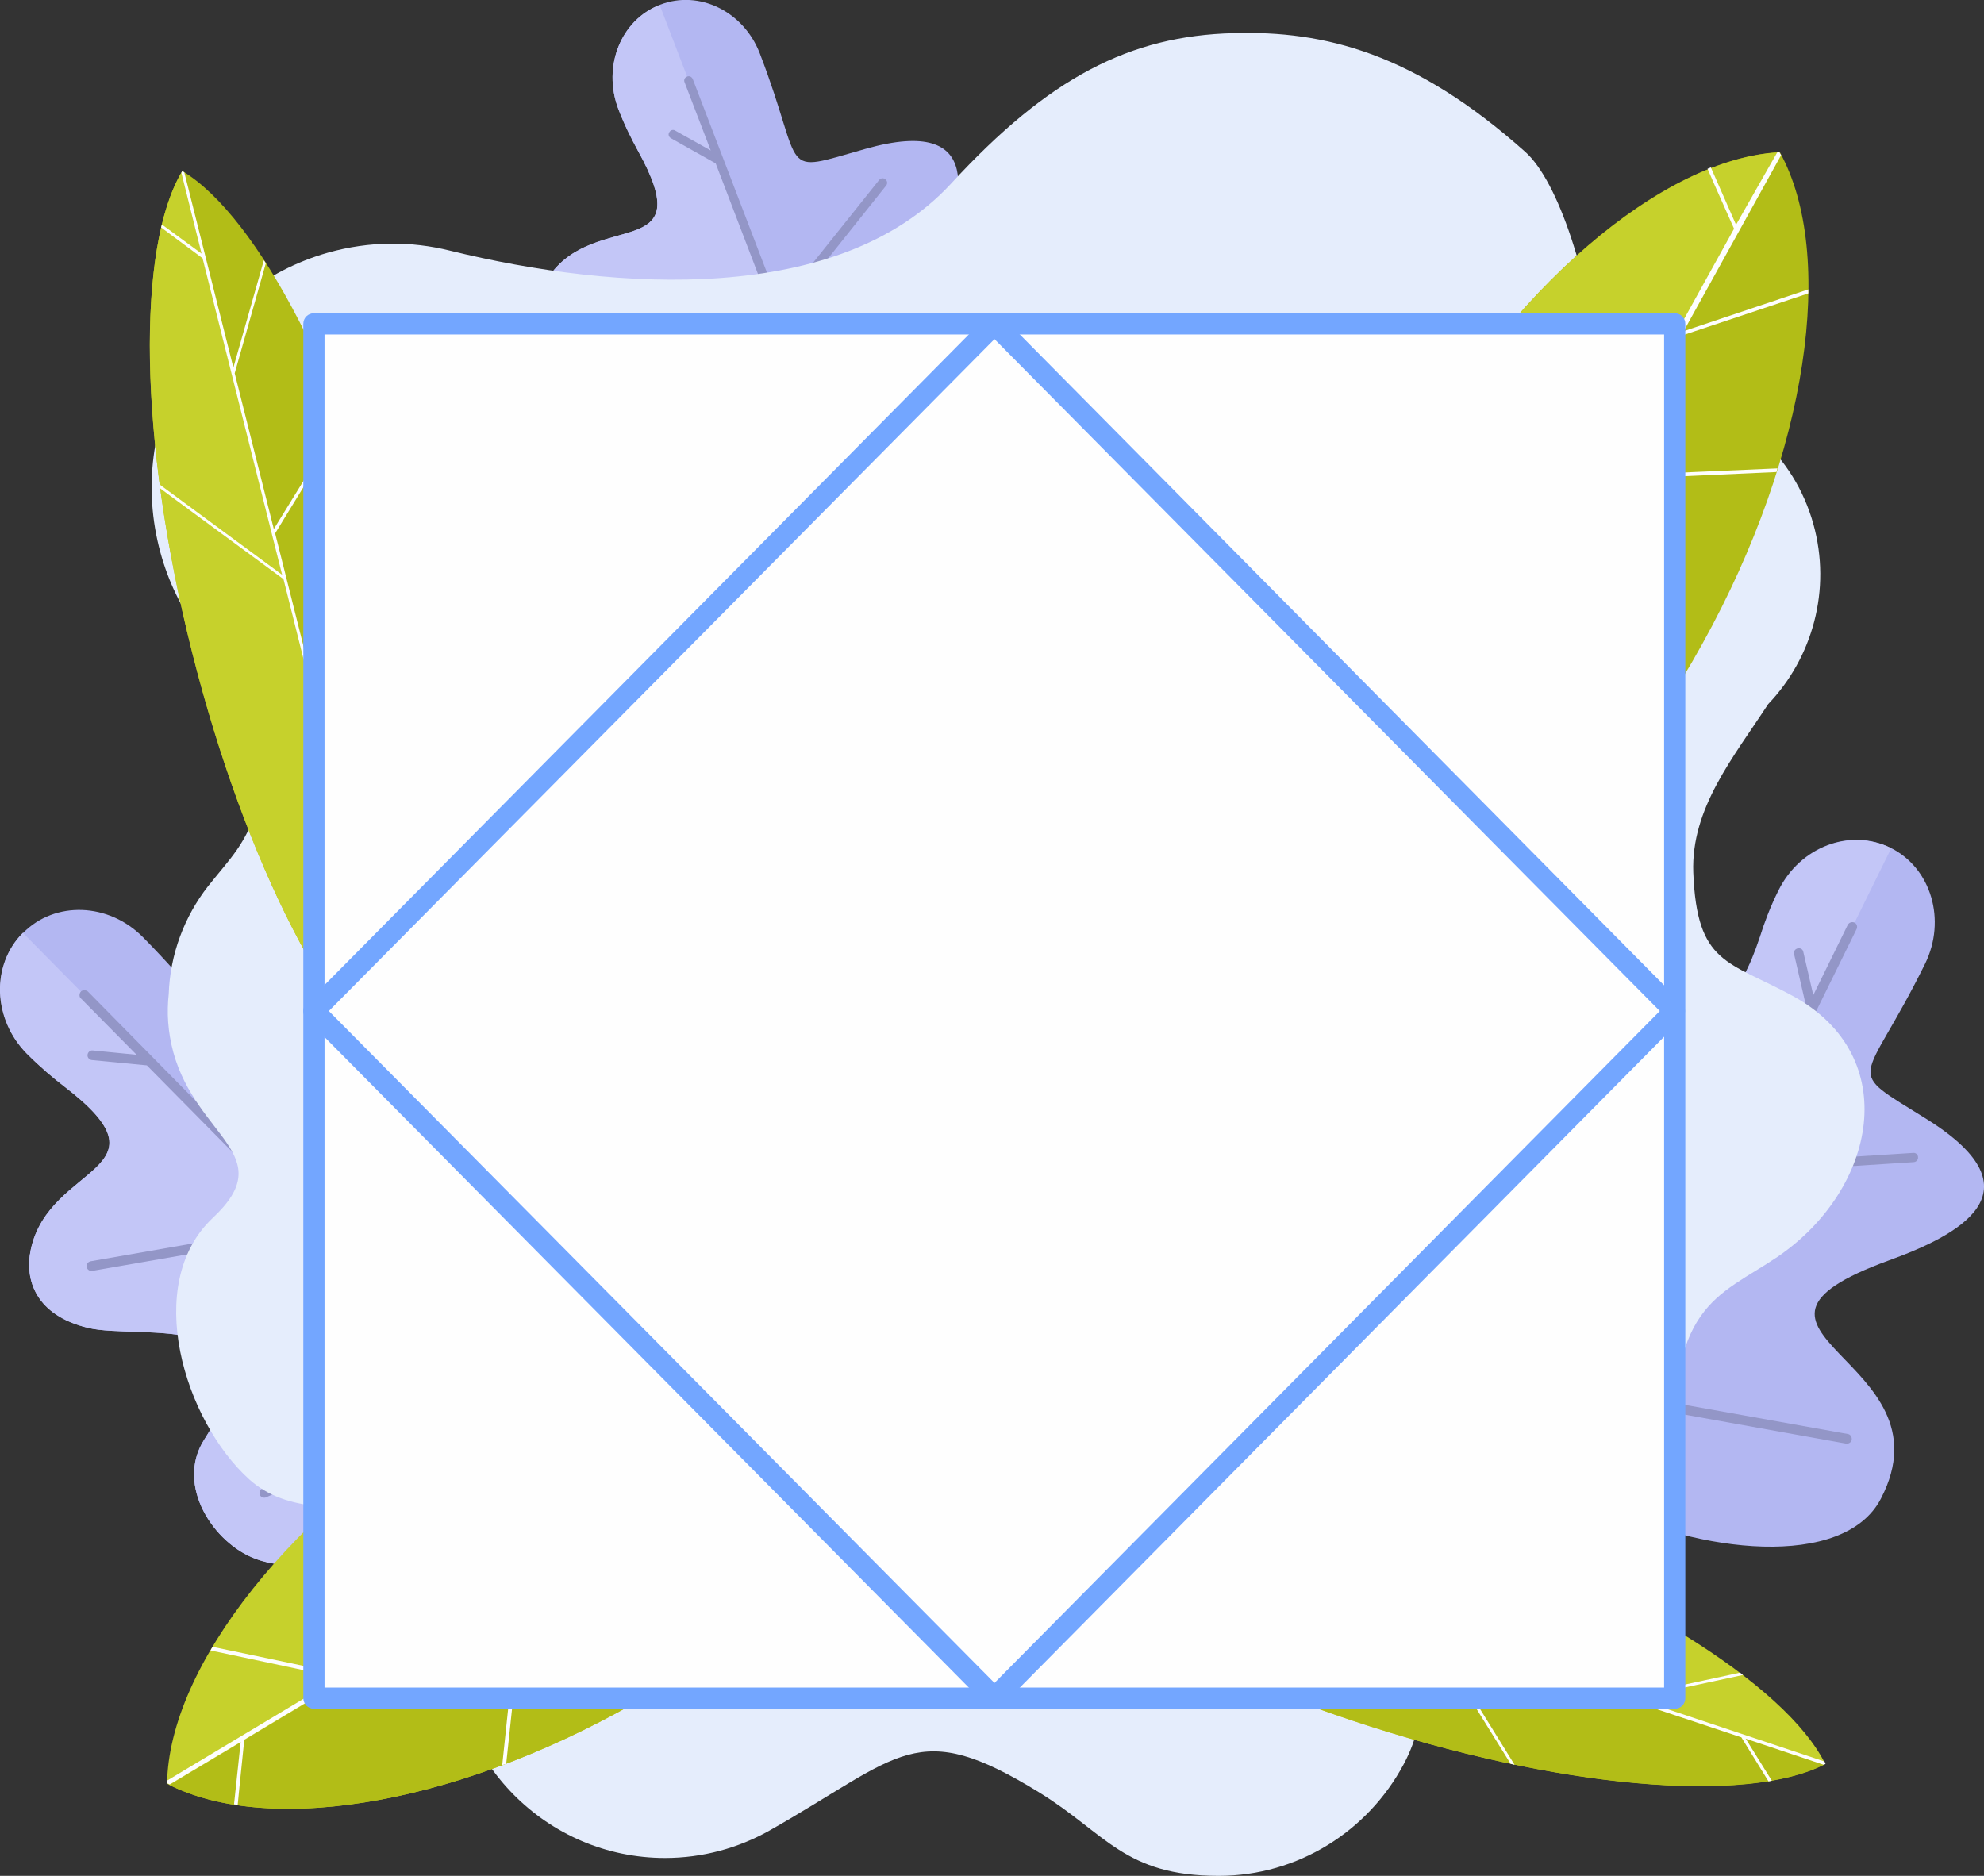 <?xml version="1.0" encoding="utf-8"?>
<!-- Generator: Adobe Illustrator 26.0.1, SVG Export Plug-In . SVG Version: 6.00 Build 0)  -->
<!DOCTYPE svg PUBLIC "-//W3C//DTD SVG 1.1//EN" "http://www.w3.org/Graphics/SVG/1.1/DTD/svg11.dtd">
<svg version="1.1" id="Слой_1" xmlns:x="http://ns.adobe.com/Extensibility/1.0/" xmlns:i="http://ns.adobe.com/AdobeIllustrator/10.0/" xmlns:graph="http://ns.adobe.com/Graphs/1.0/"
	 xmlns="http://www.w3.org/2000/svg" xmlns:xlink="http://www.w3.org/1999/xlink" x="0px" y="0px" width="598.5px" height="565.9px"
	 viewBox="0 0 598.5 565.9" style="enable-background:new 0 0 598.5 565.9;" xml:space="preserve">
<rect x="0" y="0" width="598.5" height="565.9" fill="#333333" stroke="none"/>
<style type="text/css">
	.st0{fill-rule:evenodd;clip-rule:evenodd;fill:#B3B7F2;}
	.st1{fill-rule:evenodd;clip-rule:evenodd;fill:#C3C6F7;}
	.st2{fill:#9396C7;}
	.st3{fill-rule:evenodd;clip-rule:evenodd;fill:#E5EDFC;}
	.st4{fill-rule:evenodd;clip-rule:evenodd;fill:#C6D12C;}
	.st5{fill-rule:evenodd;clip-rule:evenodd;fill:#B2BD17;}
	.st6{fill:#FEFEFE;}
	.st7{fill-rule:evenodd;clip-rule:evenodd;fill:#FEFEFE;}
	.st8{fill:#73A6FF;}
</style>
<g>
	<path class="st0" d="M165.9,83c-5,7-6,17.4,5.9,26.5c11.7,8.9,53.4,17.4,17.2,41.6c-12.5,8.3-9.1,27.6-0.1,36.3
		c14.2,13.7,47.1,13.6,89.4-2.6c27.7-10.6,58.9-37.9,51.4-59c-14.9-41.6-69.2,7.6-46.9-46.5c7.7-18.7,15.1-44.8-21.7-34.4
		c-26.8,7.6-17.9,7.6-31.9-28.8c-4.9-12.7-18.3-19.2-30-14.7C187.3,6,181.7,20,186.5,32.8c1.9,5,4,9.1,5.9,12.6
		C211.3,79.4,180,63.2,165.9,83L165.9,83z"/>
	<path class="st1" d="M165.9,83c-5,7-6,17.4,5.9,26.5c11.7,8.9,53.4,17.4,17.2,41.6c-12.5,8.3-9.1,27.6-0.1,36.3
		c13.3,12.9,43,13.5,81.5,0.3L199,1.5C187.3,6,181.7,20,186.5,32.8c1.9,5,4,9.1,5.9,12.6C211.3,79.4,180,63.2,165.9,83L165.9,83z"/>
	<path class="st2" d="M206.5,24.8c-0.3-0.7,0.1-1.5,0.8-1.7c0.7-0.3,1.4,0.1,1.7,0.8l26.1,68.1l30.1-37.7c0.5-0.6,1.3-0.7,1.9-0.2
		s0.7,1.3,0.2,1.9l-31,38.9l24.6,64.1l49.5-38.3c0.6-0.5,1.4-0.3,1.8,0.2c0.5,0.6,0.3,1.4-0.2,1.9l-50.1,38.8l59.6,155.4
		c0.3,0.7-0.1,1.5-0.8,1.7c-0.7,0.3-1.5-0.1-1.7-0.8L263,172.2l-64.6,0.7c-0.7,0-1.3-0.6-1.3-1.3c0-0.7,0.6-1.4,1.3-1.4l63.6-0.6
		l-22.6-59l-60.2-15.1c-0.7-0.2-1.2-0.9-1-1.6c0.2-0.7,0.9-1.1,1.6-1l58.4,14.7l-22.3-58.3l-13.5-7.6c-0.7-0.4-0.9-1.2-0.5-1.8
		c0.4-0.7,1.2-0.9,1.8-0.5l10.7,6L206.5,24.8z"/>
	<path class="st0" d="M9.3,376.9c-2,9.2,1.5,19.9,17.3,23.7c15.4,3.7,60.5-6.2,35,33.7c-8.8,13.8,2.9,31.4,15.6,36
		c20,7.4,52.6-7.3,87.5-42c22.9-22.7,42-63.6,25.4-81.2c-32.7-34.7-65.3,38-66.6-25.4c-0.5-22-4.4-51.1-36.3-24.5
		c-23.2,19.4-14.5,15.5-44.1-14.5c-10.3-10.4-26.5-11-36.1-1.3c-9.7,9.7-9.1,26.1,1.2,36.5c4.1,4.1,7.9,7.3,11.3,9.9
		C52.8,353.4,14.8,351,9.3,376.9L9.3,376.9z"/>
	<path class="st1" d="M9.3,376.9c-2,9.2,1.5,19.9,17.3,23.7c15.4,3.7,60.5-6.2,35,33.7c-8.8,13.8,2.9,31.4,15.6,36
		c18.7,6.9,48.5-5.6,81-35.6L6.9,281.4c-9.7,9.7-9.1,26.1,1.2,36.5c4.1,4.1,7.9,7.3,11.3,9.9C52.8,353.4,14.8,351,9.3,376.9
		L9.3,376.9z"/>
	<path class="st2" d="M24.4,301.2c-0.6-0.5-0.5-1.5,0-2.1c0.6-0.5,1.5-0.5,2.1,0l55.3,56.1l13.5-50.7c0.2-0.8,1-1.2,1.8-1
		c0.8,0.2,1.2,1,1,1.8l-14,52.3l52.1,52.8l32.5-59.8c0.4-0.7,1.3-1,2-0.6c0.7,0.4,1,1.3,0.6,2l-32.9,60.6l94.8,96.1h-4.1l-85-86.1
		l-63.8,29.1c-0.7,0.3-1.6,0-1.9-0.7c-0.3-0.7,0-1.6,0.7-1.9l62.8-28.6l-47.9-48.6l-66.2,11.5c-0.8,0.1-1.5-0.4-1.7-1.2
		c-0.1-0.8,0.4-1.5,1.2-1.7l64.3-11.2l-47.3-47.9l-16.6-1.6c-0.8-0.1-1.4-0.8-1.3-1.6c0.1-0.8,0.8-1.4,1.6-1.3l13.2,1.3L24.4,301.2z
		"/>
	<path class="st0" d="M481.6,288.7c-9.2,1.1-18.2,7.8-16.7,24.1c1.5,15.9,25.2,55.9-20.4,44.3c-15.8-4-28.5,12.8-28.8,26.4
		c-0.5,21.5,23.7,48,67.4,70.3c28.7,14.7,73.1,19.9,84.3-1.7c22.1-42.4-56.6-50.4,2.5-71.9c20.4-7.4,46.5-20.6,11.3-42.6
		c-25.6-16-19.2-8.9-0.5-46.8c6.5-13.2,1.9-28.9-10.3-35c-12.2-6.1-27.4-0.4-33.9,12.8c-2.6,5.2-4.3,9.9-5.6,14
		C517.6,322.8,507.7,285.7,481.6,288.7L481.6,288.7z"/>
	<path class="st1" d="M481.6,288.7c-9.2,1.1-18.2,7.8-16.7,24.1c1.5,15.9,25.2,55.9-20.4,44.3c-15.8-4-28.5,12.8-28.8,26.4
		c-0.5,20.1,20.7,44.6,59.4,66.1l95.4-193.7c-12.2-6.1-27.4-0.4-33.9,12.8c-2.6,5.2-4.3,9.9-5.6,14
		C517.6,322.8,507.7,285.7,481.6,288.7L481.6,288.7z"/>
	<path class="st2" d="M557.4,279c0.4-0.7,1.2-1,2-0.7c0.7,0.3,1,1.2,0.7,1.9l-34.9,70.9l51.9-3.3c0.8-0.1,1.5,0.5,1.5,1.3
		c0.1,0.8-0.6,1.5-1.4,1.5l-53.5,3.4l-32.8,66.7l66.5,11.9c0.8,0.1,1.3,0.9,1.2,1.7s-0.9,1.3-1.7,1.2l-67.4-12.1l-41.8,85h-3.2
		l37.5-76.2l-47.7-51.7c-0.5-0.6-0.5-1.5,0.1-2c0.6-0.6,1.5-0.5,2,0.1l46.9,50.9l30.2-61.4l-32-59.7c-0.4-0.7-0.1-1.6,0.6-2
		c0.7-0.4,1.6-0.1,2,0.6l31.1,57.9l29.8-60.6l-3.8-16.5c-0.2-0.8,0.3-1.5,1.1-1.7c0.8-0.2,1.6,0.3,1.7,1.1l3,13L557.4,279z"/>
	<path class="st3" d="M79.9,221.4c1.4,8,0.3,15.1-2,21.9c-4.3,12-8,15.1-15.1,24c-7.2,9.2-11.5,20.6-11.9,32.6
		c-0.6,5.5-0.3,11.3,1.4,17.6c7.1,25.7,32.2,30.9,11.9,49.9c-21.3,20-8.6,61.2,11,78.9c10.9,9.8,28.4,10.2,53.3,4.8l51.1-14.4
		c54.3-15.5,122.8-34,180.3-50.7L476,353.5c10.3-5.2,14.9-9.4,17.5-13.7c11.3-18.3,4.5-48.5-16.8-60.2c-19.6-10.8-29-9.4-30.1-37.3
		c-0.7-19.4,12.1-34.8,22.6-50.8c28.7-30,10.9-127.9-9.1-145.7C426.7,16,399.6,9.2,372.1,10c-31.1,0.8-55.6,13.2-85.3,45.5
		C253.1,91.9,186.2,88,135.7,75.6c-11.7-2.9-24.2-2.9-36.7,0.6c-38.7,10.9-61.3,51.4-50.6,90.5c2.4,8.8,6.3,16.7,11.3,23.6
		C69.1,203.2,76.8,203.5,79.9,221.4L79.9,221.4z"/>
	<path class="st3" d="M144.3,242.4c1.4,8,0.3,15.1-2,21.8c-4.3,12-8,15.1-15.1,24.1c-7.2,9.2-11.5,20.6-11.9,32.6
		c-0.6,5.5-0.3,11.3,1.4,17.6c7.1,25.7,32.2,30.9,11.9,49.9c-21.3,20-8.6,61.2,11,78.9c10.9,9.8,28.4,10.2,53.3,4.8l51.1-14.4
		c54.3-15.5,122.8-34,180.3-50.7l80.7,37.8c-2.3-51.7,13-53.3,31.3-65.7c29.8-20.4,37.8-60.4,4.6-78.6c-19.6-10.7-29-9.4-30.1-37.3
		c-0.7-19.4,12.1-34.7,22.6-50.8c13.3-13.9,19.2-34.4,13.6-54.4c-5.8-20.7-22.5-35-42.1-39.7c-12.8-3.1,2.3-37.8-12.1-40.9
		c-21.5,0-50,22.8-78.9-7.4c-17.7-18.4-44.5-37.1-70.7-29.8c-30.9,8.7-33.1,24.1-51.2,43.8c-33.7,36.5-41.7,24.9-92.2,12.5
		c-11.7-2.9-24.2-2.9-36.7,0.6c-38.7,10.9-61.3,51.4-50.6,90.5c2.4,8.8,6.3,16.7,11.3,23.6C133.5,224.1,141.1,224.4,144.3,242.4
		L144.3,242.4z"/>
	<path class="st3" d="M150.1,441.2c-0.7-7.1-3.3-13-6.9-18.2c-6.4-9.2-10.3-11-18.5-16.9c-8.3-6.1-14.7-14.9-17.9-25
		c-1.8-4.5-2.9-9.6-2.9-15.4c0-23.7,20.2-34.2-1.6-45.5c-22.9-12-21.8-50.2-9.2-70c7-11,21.8-15.5,44.4-16.9h47
		c50,0.2,112.8-0.5,165.9,0h106.6c10.1,2,14.9,4.4,18.2,7.5c13.9,12.9,15.3,40.3-0.1,55.4c-14.2,13.9-22.6,15-16.9,39.1
		c3.9,16.7-5.2,23,7.5,34.2c14.6,8.7,24.5,24.8,24.4,43.1c-0.1,19.1-10.9,35.3-26.6,44c-10.2,5.7-22,7.2-33.5,13.3
		c-26.1,13.9,11,29.7-6.6,62.4c-10.7,20-31.7,33.6-55.8,33.6c-28.4,0-33.9-12.7-54-25.1c-37.3-23-41.5-11.2-81.6,11.5
		c-9.3,5.2-20,8.2-31.4,8.2c-35.6,0-64.5-29.1-64.5-65.1c0-8.1,1.4-15.8,4.1-22.9C145.1,459.3,151.6,457.3,150.1,441.2L150.1,441.2z
		"/>
	<path class="st4" d="M284.6,443.5c11.8,23.9,60.6,54.6,123.1,75.5c62.6,20.8,119.6,25.3,142.9,13.1
		c-11.8-23.9-60.6-54.6-123.1-75.5C365,435.8,307.9,431.3,284.6,443.5L284.6,443.5z"/>
	<path class="st5" d="M284.9,444c12.3,23.8,60.8,54.3,122.9,75c62.1,20.7,118.8,25.3,142.4,13.4L284.9,444z"/>
	<path class="st6" d="M493.1,512.3l32.7-7c-0.3-0.2-0.6-0.5-0.9-0.7l-33.4,7.2l-45.6-15.2l34.6-18.5c-0.3-0.2-0.7-0.3-1-0.5
		l-34.8,18.6L379,474.3l-0.2,0.1l-26.7-8.9l37.1-19.8c-0.5-0.1-0.9-0.2-1.4-0.3l-37,19.8l-65.7-21.9c-0.2,0.1-0.3,0.2-0.5,0.3
		c0.1,0.2,0.2,0.3,0.3,0.5l146.4,48.7l24.4,39.3c0.4,0.1,0.8,0.2,1.2,0.3l-24.2-39.1l92.6,30.8l6.1,9.9l2.1,3.4
		c0.3-0.1,0.7-0.1,1-0.2l-7.9-12.7l23.6,7.9c0.2-0.1,0.3-0.2,0.5-0.3l0,0l0,0v0v0c-0.1-0.2-0.2-0.4-0.3-0.7L493.1,512.3z"/>
	<path class="st5" d="M123.8,325.9c-22.8-13.6-49.7-64.9-65.9-129.4S41.3,74.2,55,51.6c22.8,13.6,49.7,64.9,65.9,129.4
		C137.1,245.4,137.5,303.3,123.8,325.9L123.8,325.9z"/>
	<path class="st4" d="M123.3,325.6c-22.7-14-49.3-65-65.4-129S41.3,75.1,54.7,52.1L123.3,325.6z"/>
	<path class="st6" d="M70.4,110.9l9.2-32.4c0.2,0.3,0.4,0.6,0.6,0.9l-9.4,33.2l11.8,47l20.7-33.6c0.1,0.3,0.3,0.7,0.4,1.1L83,160.9
		l17,67.7l-0.1,0.2l6.9,27.6l22.2-36c0.1,0.5,0.1,0.9,0.2,1.4l-22.1,35.8l17,67.8c-0.1,0.1-0.2,0.3-0.3,0.5
		c-0.2-0.1-0.3-0.2-0.5-0.3L85.5,174.7l-37.1-27.3c-0.1-0.4-0.1-0.8-0.2-1.2l36.9,27.2l-24-95.5L51.8,71l-3.2-2.4
		c0.1-0.3,0.2-0.6,0.2-0.9l12,8.8l-6.1-24.4c0.1-0.2,0.2-0.3,0.3-0.5l0,0l0,0l0,0h0c0.2,0.1,0.4,0.3,0.6,0.4L70.4,110.9z"/>
	<path class="st4" d="M291.3,393.7c-0.5,35.3-37.2,82.7-93.9,116.6s-115.7,44-147,27.8c0.5-35.2,37.2-82.7,93.9-116.6
		S260,377.5,291.3,393.7L291.3,393.7z"/>
	<path class="st5" d="M291.3,394.4c-1,35.2-37.6,82.2-93.9,115.9S82.6,554.1,51.1,538.5L291.3,394.4z"/>
	<path class="st6" d="M102.2,506.1l-38.7-8.2c0.2-0.4,0.4-0.7,0.6-1.1l39.6,8.3l41.3-24.8l-46.7-24.6c0.3-0.3,0.6-0.5,0.9-0.8
		l47,24.8l59.5-35.7l0.2,0.1l24.2-14.5l-50-26.4c0.5-0.2,0.9-0.4,1.3-0.5l49.8,26.3l59.5-35.7c0.2,0.1,0.5,0.2,0.7,0.3
		c0,0.3,0,0.5,0,0.7l-132.5,79.5l-6.2,58.3c-0.4,0.1-0.8,0.3-1.2,0.4l6.1-58l-83.9,50.3l-1.5,14.6l-0.5,5.1
		c-0.4-0.1-0.7-0.1-1.1-0.2l2-18.8l-21.4,12.8c-0.2-0.1-0.5-0.2-0.7-0.3l0,0l0,0l0,0V538c0-0.3,0-0.6,0-0.9L102.2,506.1z"/>
	<path class="st5" d="M400.1,292.9c-17-30.8-8.8-90.4,23.4-148.5c32.1-58.1,78.3-96.7,113.4-98.5c17,30.8,8.8,90.4-23.4,148.4
		C481.3,252.5,435.2,291.1,400.1,292.9L400.1,292.9z"/>
	<path class="st4" d="M399.7,292.3c-16.6-30.9-8.2-90.2,23.7-147.8S501.1,48.4,536.1,46L399.7,292.3z"/>
	<path class="st6" d="M507.9,99.9l37.6-12.6c0,0.4,0,0.8,0,1.2l-38.4,12.8l-23.5,42.3l52.6-2.3c-0.1,0.3-0.2,0.7-0.3,1.1l-52.9,2.4
		l-33.8,61l-0.3,0l-13.7,24.8l56.4-2.5c-0.3,0.4-0.6,0.8-0.9,1.1l-56.2,2.5l-33.8,61c-0.3,0-0.5,0-0.8,0.1c-0.1-0.2-0.2-0.5-0.3-0.7
		l75.2-135.9l-23.6-53.5c0.3-0.3,0.5-0.7,0.8-1l23.5,53.3l47.6-86l-6-13.5l-2-4.6c0.4-0.1,0.7-0.3,1-0.4l7.6,17.3L536.1,46
		c0.3,0,0.5-0.1,0.7-0.1h0l0,0l0,0l0,0c0.1,0.3,0.3,0.6,0.5,0.9L507.9,99.9z"/>
	<rect x="94.7" y="97.7" class="st7" width="410.5" height="414.6"/>
	<path class="st8" d="M94.7,94.5h410.5c1.8,0,3.2,1.4,3.2,3.2v414.6c0,1.8-1.4,3.2-3.2,3.2H94.7c-1.8,0-3.2-1.5-3.2-3.2V97.7
		C91.5,95.9,92.9,94.5,94.7,94.5L94.7,94.5z M502,100.9H97.9v408.2H502V100.9z"/>
	<path class="st8" d="M302.2,95.4l205.2,207.3c1.2,1.3,1.2,3.3,0,4.6L302.2,514.6c-1.2,1.3-3.3,1.3-4.5,0L92.4,307.3
		c-1.2-1.3-1.2-3.3,0-4.6L297.7,95.4C298.9,94.2,301,94.2,302.2,95.4L302.2,95.4z M500.7,305L300,102.3L99.2,305L300,507.7
		L500.7,305z"/>
</g>
</svg>
